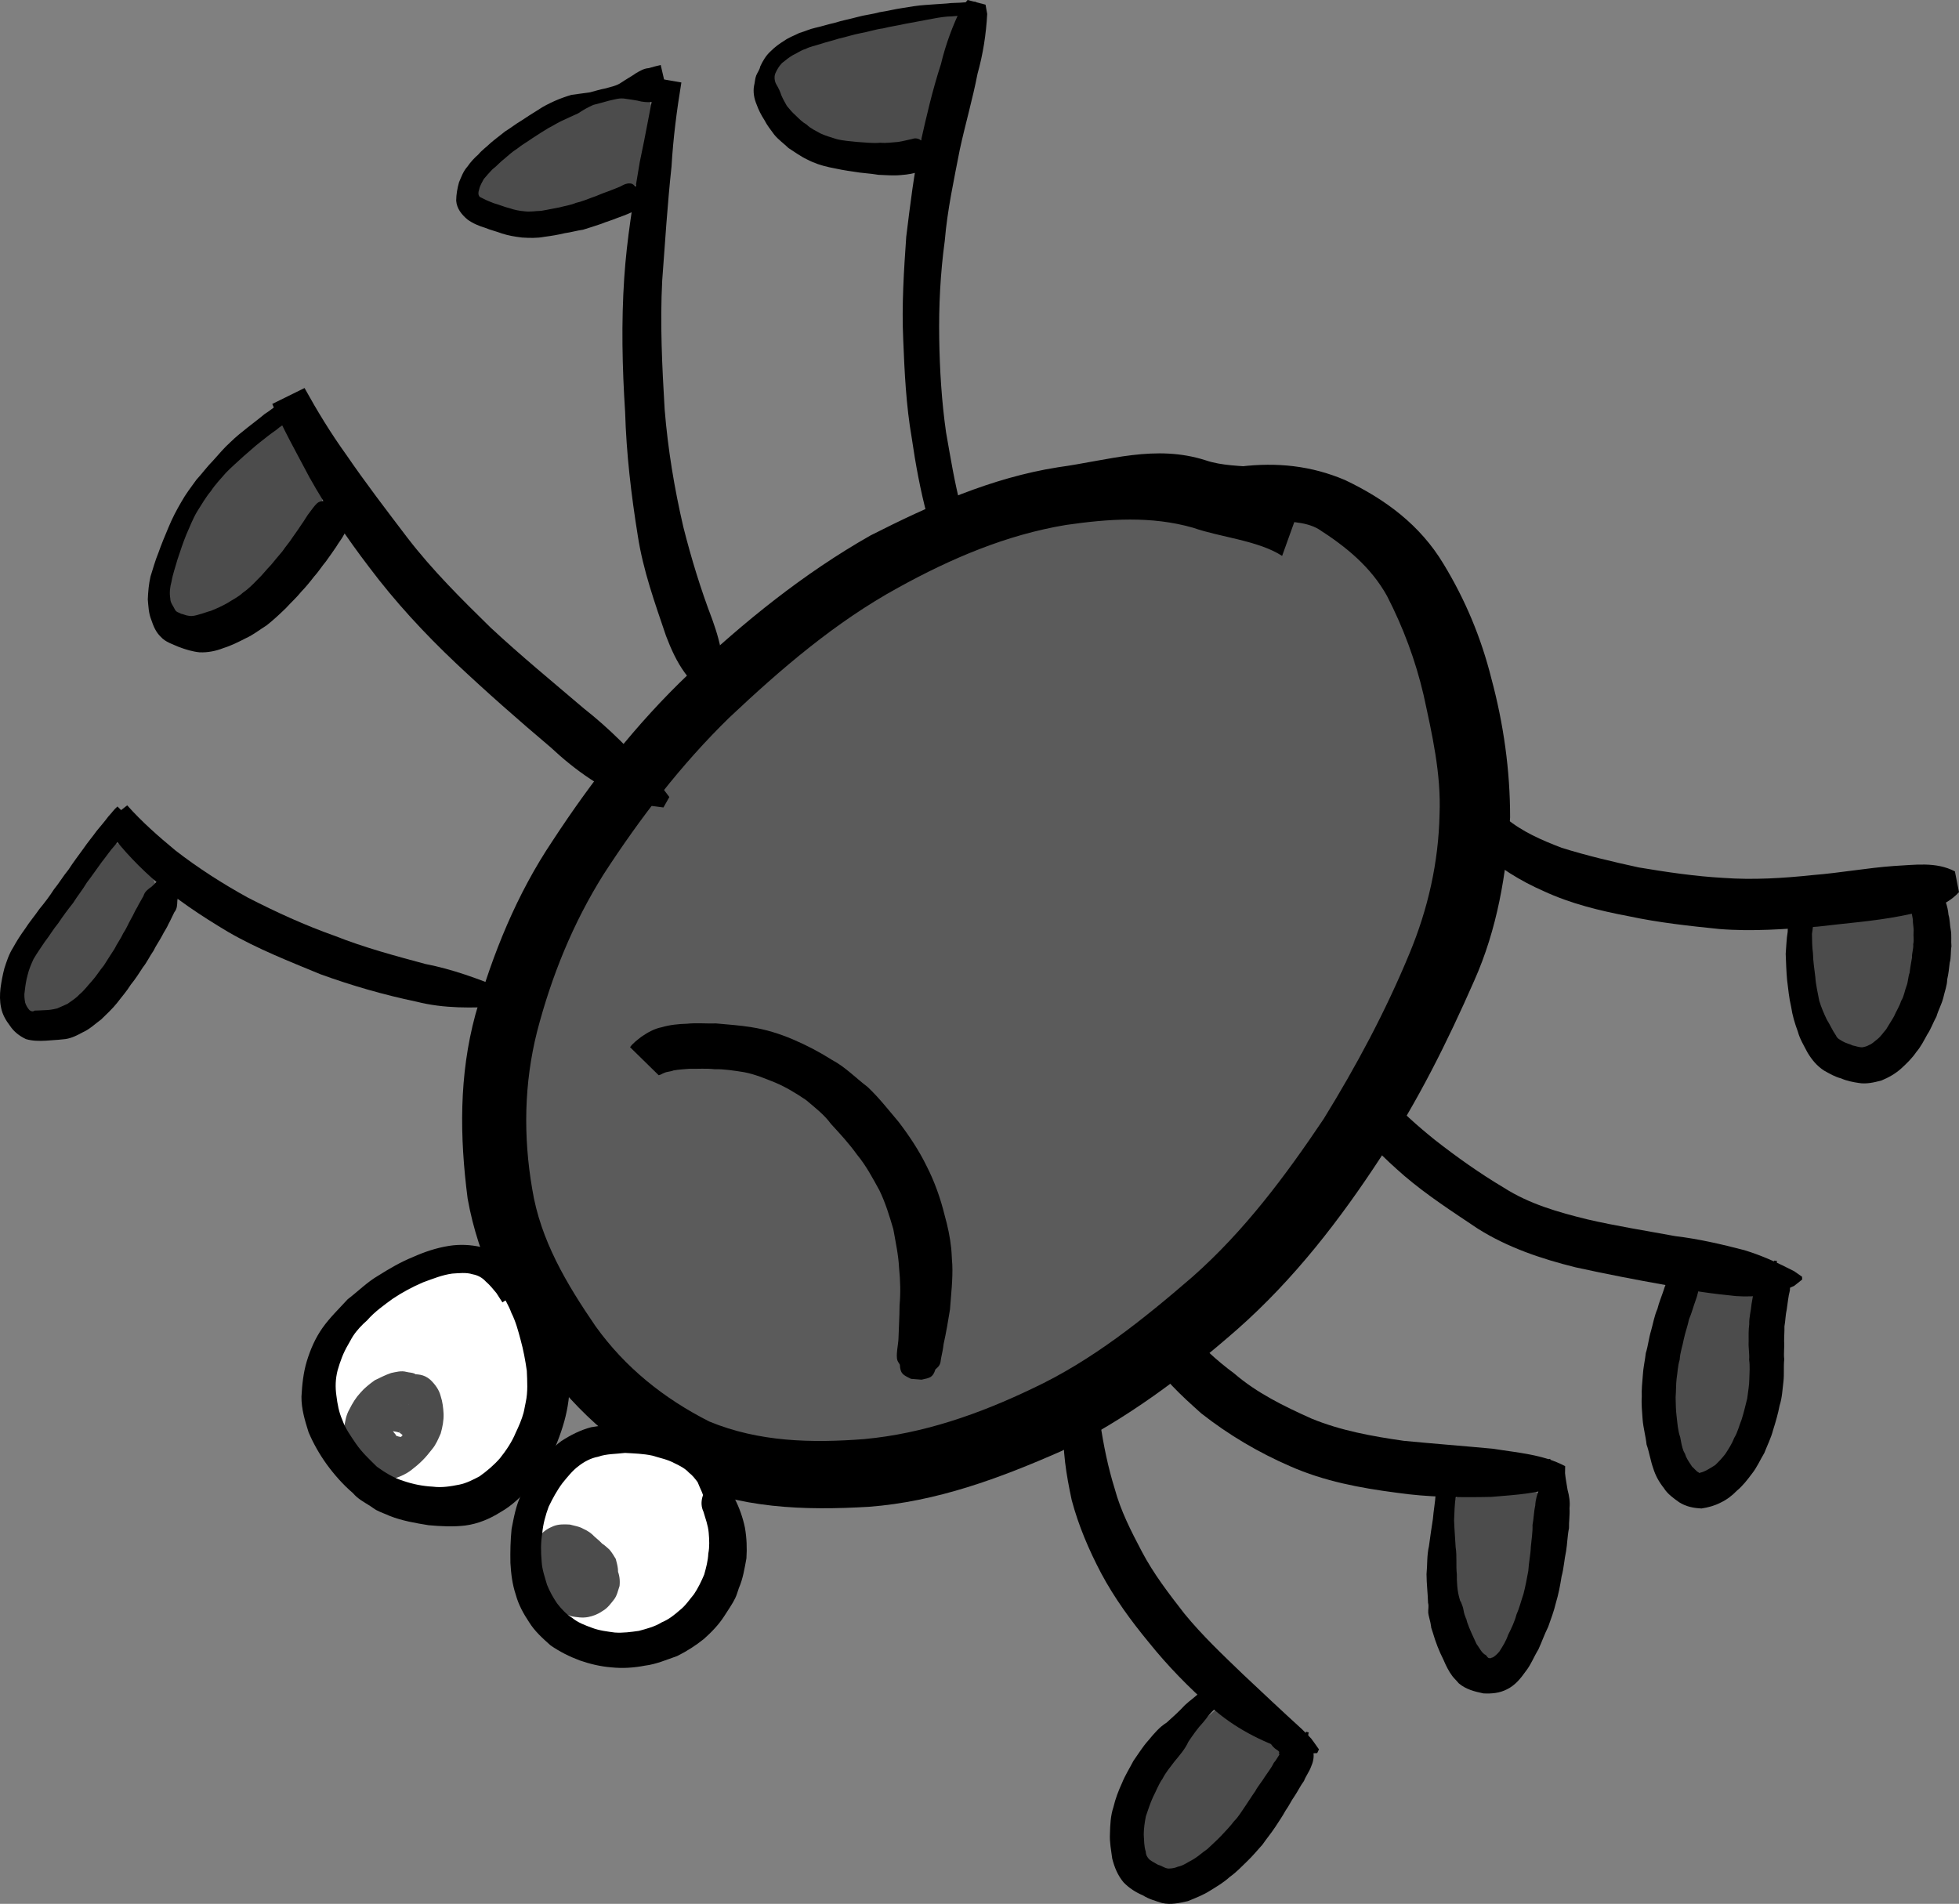<?xml version="1.0" encoding="UTF-8" standalone="no"?>
<svg
   version="1.1"
   id="svg4543"
   viewBox="0 0 511.851 497.483"
   height="497.483"
   width="511.851"
   sodipodi:docname="spider.svg"
   inkscape:version="1.2.2 (732a01da63, 2022-12-09)"
   xmlns:inkscape="http://www.inkscape.org/namespaces/inkscape"
   xmlns:sodipodi="http://sodipodi.sourceforge.net/DTD/sodipodi-0.dtd"
   xmlns="http://www.w3.org/2000/svg"
   xmlns:svg="http://www.w3.org/2000/svg"
   xmlns:rdf="http://www.w3.org/1999/02/22-rdf-syntax-ns#"
   xmlns:cc="http://creativecommons.org/ns#"
   xmlns:dc="http://purl.org/dc/elements/1.1/">
  <rect x="0" y="0" width="511.851" height="497.483" fill="#808080" stroke="none"/>
  <sodipodi:namedview
     id="namedview9837"
     pagecolor="#ffffff"
     bordercolor="#000000"
     borderopacity="0.25"
     inkscape:showpageshadow="2"
     inkscape:pageopacity="0.0"
     inkscape:pagecheckerboard="0"
     inkscape:deskcolor="#d1d1d1"
     inkscape:document-units="mm"
     showgrid="false"
     inkscape:zoom="1.5622388"
     inkscape:cx="273.00564"
     inkscape:cy="265.6444"
     inkscape:window-width="1920"
     inkscape:window-height="1009"
     inkscape:window-x="-8"
     inkscape:window-y="-8"
     inkscape:window-maximized="1"
     inkscape:current-layer="svg4543" />
  <defs
     id="defs4545" />
  <g
     transform="translate(-222.38,-199.748)"
     id="layer1">
    <path
       id="path4447"
       d="m 563.913,335.34 c -5.899,-0.681 -8.738,0.322 -13.138,2.37 -12.934,-7.41 -25.443,-4.891 -40.561,-2.943 -37.437,3.384 -70.244,25.482 -96.756,50.837 -6.145,6.631 -13.674,12.602 -17.867,20.691 1.474,2.19 -0.652,3.249 -2.613,3.454 -7.573,7.144 -12.893,16.517 -18.214,25.418 -6.925,14.386 -11.487,29.885 -15.36,45.329 -2.498,21.865 2.508,44.669 15.454,62.666 11.558,17.892 30.371,31.948 52.078,33.651 35.06,3.316 69.76,-11.587 96.542,-33.429 32.078,-25.032 54.589,-60.523 69.537,-97.959 8.674,-21.801 7.812,-46.19 1.1,-68.383 -3.878,-15.847 -12.111,-31.507 -26.704,-39.862 -1.102,-0.716 -2.214,-1.486 -3.496,-1.84 z"
       style="opacity:1;fill:#5b5b5b;fill-opacity:1;stroke:none;stroke-width:16;stroke-linecap:butt;stroke-linejoin:miter;stroke-miterlimit:4;stroke-dasharray:none;stroke-dashoffset:0;stroke-opacity:1" />
    <path
       id="path4445"
       d="m 721.71,437.799 c -8.425,1.369 -17.247,1.923 -25.551,3.15 -2.872,5.224 -0.428,11.828 0.23,17.445 1.279,6.603 4.325,16.351 12.771,15.424 7.786,-1.789 10.631,-10.977 12.753,-17.715 1.109,-5.838 2.023,-12.125 1.043,-17.915 l -0.889,-0.275 -0.359,-0.112 z"
       style="opacity:1;fill:#4c4c4c;fill-opacity:1;stroke:none;stroke-width:16;stroke-linecap:butt;stroke-linejoin:miter;stroke-miterlimit:4;stroke-dasharray:none;stroke-dashoffset:0;stroke-opacity:1" />
    <path
       id="path4443"
       d="m 679.578,537.505 c -4.891,0.092 -9.895,-1.633 -14.663,-0.912 -4.437,13.471 -7.833,28.156 -3.63,42.208 0.428,4.473 5.844,8.409 9.548,4.515 6.551,-5.359 7.833,-14.604 9.529,-22.428 0.401,-7.287 -0.162,-14.731 0.854,-21.901 -0.231,-0.745 -0.875,-1.33 -1.638,-1.483 z"
       style="opacity:1;fill:#4c4c4c;fill-opacity:1;stroke:none;stroke-width:16;stroke-linecap:butt;stroke-linejoin:miter;stroke-miterlimit:4;stroke-dasharray:none;stroke-dashoffset:0;stroke-opacity:1" />
    <path
       id="path4441"
       d="m 615.071,589.487 c -3.962,1.38 -10.369,-1.558 -13.028,2.588 -1.438,11.196 -0.124,23.02 3.477,33.751 1.361,3.044 3.741,10.154 8.187,7.272 6.827,-8.659 8.378,-20.331 10.082,-30.946 -0.687,-4.011 3.773,-12.26 -1.534,-13.148 -2.394,0.161 -4.788,0.321 -7.181,0.482 z"
       style="opacity:1;fill:#4c4c4c;fill-opacity:1;stroke:none;stroke-width:16;stroke-linecap:butt;stroke-linejoin:miter;stroke-miterlimit:4;stroke-dasharray:none;stroke-dashoffset:0;stroke-opacity:1" />
    <path
       id="path4439"
       d="m 541.423,645.566 c -8.71,5.958 -13.658,15.962 -19.221,24.662 -3.081,5.651 -5.028,13.646 -1.121,19.271 7.967,5.277 16.295,-2.687 21.154,-8.595 5.885,-7.673 12.536,-15.344 16.089,-24.386 -2.214,-4.163 -8.197,-5.46 -11.827,-8.492 -1.695,-0.797 -3.091,-2.509 -5.074,-2.46 z"
       style="opacity:1;fill:#4c4c4c;fill-opacity:1;stroke:none;stroke-width:16;stroke-linecap:butt;stroke-linejoin:miter;stroke-miterlimit:4;stroke-dasharray:none;stroke-dashoffset:0;stroke-opacity:1" />
    <path
       id="path4437"
       d="m 253.03,420.055 c -4.229,1.188 -5.759,6.925 -8.816,9.867 -6.086,9.984 -16.802,19.142 -16.143,31.805 1.564,5.465 9.216,2.957 12.625,0.774 10.625,-7.753 15.397,-20.773 22.291,-31.378 -0.924,-4.572 -5.985,-8.952 -9.957,-11.068 z"
       style="opacity:1;fill:#4c4c4c;fill-opacity:1;stroke:none;stroke-width:16;stroke-linecap:butt;stroke-linejoin:miter;stroke-miterlimit:4;stroke-dasharray:none;stroke-dashoffset:0;stroke-opacity:1" />
    <path
       id="path4435"
       d="m 295.085,310.165 c -12.493,9.144 -23.881,21.026 -27.691,36.487 -1.353,4.644 -3.477,13.197 3.123,14.782 12.823,0.314 21.589,-11.304 28.749,-20.417 2.337,-4.833 10.704,-9.351 5.985,-15.067 -3.121,-5.222 -5.004,-11.469 -8.871,-16.071 l -0.909,0.201 -0.389,0.084 z"
       style="opacity:1;fill:#4c4c4c;fill-opacity:1;stroke:none;stroke-width:16;stroke-linecap:butt;stroke-linejoin:miter;stroke-miterlimit:4;stroke-dasharray:none;stroke-dashoffset:0;stroke-opacity:1" />
    <path
       id="path4433"
       d="m 390.232,225.121 c -10.954,-2.122 -20.747,5.434 -29.729,10.546 -5.76,4.175 -13.193,8.444 -14.583,15.961 11.195,6.838 25.051,3.576 36.47,-1.109 3.245,-1.254 8.023,-1.712 7.804,-6.235 0.506,-5.843 4.206,-12.175 2.004,-17.909 -0.482,-0.635 -1.206,-1.046 -1.966,-1.254 z"
       style="opacity:1;fill:#4c4c4c;fill-opacity:1;stroke:none;stroke-width:16;stroke-linecap:butt;stroke-linejoin:miter;stroke-miterlimit:4;stroke-dasharray:none;stroke-dashoffset:0;stroke-opacity:1" />
    <path
       id="path4431"
       d="m 471.456,202.61 c -14.667,3.221 -30.435,4.315 -43.757,11.738 -4.501,2.385 -4.285,7.83 -1.586,11.497 7.103,12.649 24.33,14.309 36.944,10.391 3.362,-2.811 2.358,-8.374 4.314,-12.119 1.708,-6.97 4.9,-13.802 5.676,-20.831 -0.578,-0.042 -0.926,-0.961 -1.591,-0.677 z"
       style="opacity:1;fill:#4c4c4c;fill-opacity:1;stroke:none;stroke-width:16;stroke-linecap:butt;stroke-linejoin:miter;stroke-miterlimit:4;stroke-dasharray:none;stroke-dashoffset:0;stroke-opacity:1" />
    <path
       d="m 557.375,345.008 c -6.18,-4.027 -16.303,-4.902 -23.249,-7.357 -10.94,-3.134 -22.106,-2.334 -33.205,-0.734 -15.594,2.58 -30.118,8.789 -43.862,16.387 -16.435,9.001 -30.618,21.221 -44.178,34.002 -12.557,12.254 -23.231,26.174 -32.764,40.854 -8.015,12.759 -13.629,26.619 -17.409,41.153 -3.415,13.552 -3.627,27.393 -1.275,41.1 2.154,13.419 9.004,24.847 16.537,35.857 7.776,10.857 17.931,18.945 29.747,24.929 12.97,5.349 26.743,5.652 40.511,4.584 15.44,-1.433 30.042,-6.564 43.93,-13.223 15.521,-7.275 28.867,-18.007 41.748,-29.13 13.542,-11.948 24.318,-26.387 34.322,-41.303 8.54,-13.836 16.206,-28.177 22.413,-43.207 4.838,-11.608 7.608,-23.843 7.867,-36.401 0.434,-10.596 -1.946,-20.907 -4.171,-31.172 -2.101,-9.011 -5.322,-17.65 -9.55,-25.864 -4.206,-7.595 -10.738,-12.902 -17.928,-17.499 -6.947,-4.039 -19.673,-0.107 -26.667,-4.077 l 6.396,-12.27 v 0 c 9.453,-1.118 18.372,-0.217 27.24,3.556 10.534,5.023 19.603,11.729 25.721,21.922 5.672,9.31 9.84,19.308 12.492,29.903 3.19,11.838 4.916,24.043 4.901,36.321 -0.945,14.741 -3.347,29.175 -9.425,42.784 -6.974,15.87 -14.711,31.431 -24.299,45.913 -10.709,16.425 -22.721,31.959 -37.477,44.998 -14.1,12.355 -29.145,23.651 -46.069,31.899 -16.073,7.088 -32.554,13.198 -50.248,14.541 -16.879,0.999 -33.971,0.491 -49.599,-6.781 -14.348,-7.339 -26.443,-17.422 -35.834,-30.638 -9.297,-13.027 -16.602,-27.218 -19.427,-43.135 -2.085,-16.115 -2.275,-32.172 2.018,-48.012 4.577,-16.061 10.817,-31.511 20.177,-45.455 10.27,-15.697 21.812,-30.5 35.429,-43.471 14.548,-13.759 30.189,-26.414 47.655,-36.327 15.576,-7.898 31.557,-15.059 48.96,-17.807 13.446,-1.849 25.455,-6.023 38.593,-1.823 8.288,2.834 19.926,0.193 27.033,5.367 z"
       id="path4383"
       style="opacity:1;fill:#000000;fill-opacity:1;stroke:none;stroke-width:16;stroke-linecap:butt;stroke-linejoin:miter;stroke-miterlimit:4;stroke-dasharray:none;stroke-dashoffset:0;stroke-opacity:1" />
    <path
       d="m 464.658,334.617 c -1.805,-6.74 -3.063,-13.593 -4.066,-20.494 -1.466,-8.457 -1.87,-17.05 -2.217,-25.611 -0.412,-8.985 0.161,-17.931 0.788,-26.888 1.032,-8.339 2.003,-16.701 3.809,-24.913 1.515,-6.777 3.09,-13.551 5.244,-20.157 1.25,-5.206 3.069,-10.124 5.418,-14.907 0.521,-0.633 1.04,-1.267 1.56,-1.9 0,0 4.688,1.221 4.688,1.221 v 0 c 0.145,0.807 0.29,1.613 0.435,2.42 -0.283,5.316 -1.089,10.492 -2.529,15.644 -1.287,6.658 -3.197,13.165 -4.628,19.791 -1.53,7.905 -3.257,15.789 -3.929,23.833 -1.16,8.475 -1.583,17.037 -1.448,25.59 0.129,8.178 0.622,16.335 1.779,24.437 1.156,6.548 2.208,13.122 3.903,19.556 0,0 -8.808,2.379 -8.808,2.379 z"
       id="path4385"
       style="opacity:1;fill:#000000;fill-opacity:1;stroke:none;stroke-width:16;stroke-linecap:butt;stroke-linejoin:miter;stroke-miterlimit:4;stroke-dasharray:none;stroke-dashoffset:0;stroke-opacity:1" />
    <path
       d="m 615.833,413.533 c 4.31,3.576 9.404,5.76 14.575,7.746 6.628,2.069 13.375,3.655 20.155,5.133 7.327,1.227 14.679,2.317 22.1,2.733 7.836,0.57 15.693,0.076 23.491,-0.751 7.052,-0.556 14.023,-1.858 21.079,-2.362 5.418,-0.271 10.997,-1.183 15.93,1.414 0,0 1.067,5.422 1.067,5.422 v 0 c -3.951,4.314 -9.722,5.113 -15.272,6.247 -7.128,1.374 -14.374,1.88 -21.573,2.754 -8.58,0.663 -17.186,1.33 -25.79,0.63 -7.91,-0.805 -15.835,-1.671 -23.62,-3.331 -7.611,-1.44 -15.196,-3.293 -22.254,-6.562 -6.128,-2.686 -11.743,-6.184 -16.735,-10.663 0,0 6.847,-8.409 6.847,-8.409 z"
       id="path4389"
       style="opacity:1;fill:#000000;fill-opacity:1;stroke:none;stroke-width:16;stroke-linecap:butt;stroke-linejoin:miter;stroke-miterlimit:4;stroke-dasharray:none;stroke-dashoffset:0;stroke-opacity:1" />
    <path
       d="m 584.478,485.647 c 3.842,4.407 8.213,8.252 12.753,11.919 5.766,4.515 11.768,8.779 18.065,12.525 6.666,4.265 14.221,6.413 21.822,8.278 7.595,1.757 15.304,2.966 22.969,4.381 6.109,0.726 12.104,2.121 18.048,3.664 4.592,1.395 8.77,3.311 13.012,5.496 0.692,0.483 1.384,0.967 2.076,1.45 0,0 0.036,0.729 0.036,0.729 v 0 c -0.7,0.559 -1.406,1.115 -2.109,1.672 -4.928,2.268 -9.709,3.037 -15.169,2.656 -6.118,-0.618 -12.231,-1.392 -18.217,-2.847 -7.945,-1.41 -15.865,-2.943 -23.746,-4.673 -8.922,-2.218 -17.677,-5.159 -25.508,-10.092 -6.564,-4.398 -13.201,-8.682 -19.226,-13.824 -5.179,-4.54 -10.36,-9.326 -13.816,-15.36 0,0 9.007,-5.974 9.007,-5.974 z"
       id="path4391"
       style="opacity:1;fill:#000000;fill-opacity:1;stroke:none;stroke-width:16;stroke-linecap:butt;stroke-linejoin:miter;stroke-miterlimit:4;stroke-dasharray:none;stroke-dashoffset:0;stroke-opacity:1" />
    <path
       d="m 400.409,221.296 c -1.202,7.281 -2.144,14.59 -2.572,21.96 -1.068,9.902 -1.693,19.83 -2.432,29.756 -0.59,11.25 -0.026,22.501 0.638,33.733 0.84,10.357 2.532,20.608 4.885,30.722 2.063,8.164 4.526,16.224 7.535,24.09 2.482,6.893 3.964,13.51 1.659,20.59 0,0 -0.668,0.292 -0.668,0.292 v 0 c -6.977,-3.373 -10.372,-9.449 -13.059,-16.542 -2.898,-8.569 -5.983,-17.118 -7.36,-26.1 -1.737,-10.734 -2.998,-21.527 -3.322,-32.411 -0.755,-11.674 -1.011,-23.392 -0.227,-35.072 0.675,-10.134 2.355,-20.178 4.048,-30.187 1.566,-7.296 2.828,-14.652 4.347,-21.955 0,0 6.527,1.125 6.527,1.125 z"
       id="path4395"
       style="opacity:1;fill:#000000;fill-opacity:1;stroke:none;stroke-width:16;stroke-linecap:butt;stroke-linejoin:miter;stroke-miterlimit:4;stroke-dasharray:none;stroke-dashoffset:0;stroke-opacity:1" />
    <path
       d="m 301.949,301.139 c 3.323,6.008 6.885,11.857 10.903,17.434 5.082,7.424 10.557,14.564 16,21.722 6.503,8.464 14.083,15.97 21.689,23.422 7.87,7.332 16.184,14.154 24.363,21.132 6.623,5.199 12.602,11.224 18.073,17.613 2.914,3.69 1.483,1.838 4.292,5.555 0,0 -1.542,2.725 -1.542,2.725 v 0 c -4.946,-0.658 -2.471,-0.195 -7.422,-1.405 -8.31,-3.119 -15.577,-8.245 -22.049,-14.306 -8.415,-7.115 -16.697,-14.391 -24.717,-21.948 -8.228,-7.767 -15.919,-16.09 -22.719,-25.145 -5.699,-7.469 -10.978,-15.232 -15.574,-23.436 -3.341,-6.347 -6.897,-12.613 -9.732,-19.203 0,0 8.436,-4.16 8.436,-4.16 z"
       id="path4399"
       style="opacity:1;fill:#000000;fill-opacity:1;stroke:none;stroke-width:16;stroke-linecap:butt;stroke-linejoin:miter;stroke-miterlimit:4;stroke-dasharray:none;stroke-dashoffset:0;stroke-opacity:1" />
    <path
       d="m 532.436,546.953 c 3.599,4.404 7.806,8.287 12.381,11.652 5.965,5.155 13.045,8.589 20.171,11.795 7.716,3.187 15.937,4.656 24.155,5.837 7.771,0.749 15.544,1.344 23.315,2.069 6.373,1.036 13.103,1.483 18.867,4.553 0,0 -0.067,4.341 -0.067,4.341 v 0 c -5.924,2.904 -12.76,3.116 -19.251,3.692 -8.247,0.17 -16.531,0.1 -24.713,-1.092 -9.518,-1.232 -18.987,-3.009 -27.819,-6.918 -8.312,-3.612 -16.105,-8.212 -23.237,-13.822 -5.173,-4.65 -10.379,-9.28 -13.784,-15.468 0,0 9.981,-6.639 9.981,-6.639 z"
       id="path4401"
       style="opacity:1;fill:#000000;fill-opacity:1;stroke:none;stroke-width:16;stroke-linecap:butt;stroke-linejoin:miter;stroke-miterlimit:4;stroke-dasharray:none;stroke-dashoffset:0;stroke-opacity:1" />
    <path
       d="m 509.85,571.565 c 0.855,5.817 2.048,11.625 3.797,17.243 1.564,5.784 4.305,11.105 7.081,16.375 3.065,5.837 7.114,11.07 11.147,16.258 4.619,5.644 9.894,10.63 15.137,15.677 5.171,4.878 10.348,9.735 15.603,14.526 3.155,3.199 1.686,1.466 4.385,5.216 0,0 -0.455,0.971 -0.455,0.971 v 0 c -4.862,0.214 -2.461,0.392 -7.203,-0.521 -7.514,-2.55 -14.427,-6.064 -20.401,-11.392 -5.917,-5.192 -11.456,-10.858 -16.386,-16.999 -4.686,-5.678 -9.02,-11.615 -12.491,-18.127 -3.194,-6.084 -5.901,-12.421 -7.67,-19.077 -1.401,-6.568 -2.512,-13.12 -2.05,-19.874 0,0 9.509,-0.275 9.509,-0.275 z"
       id="path4403"
       style="opacity:1;fill:#000000;fill-opacity:1;stroke:none;stroke-width:16;stroke-linecap:butt;stroke-linejoin:miter;stroke-miterlimit:4;stroke-dasharray:none;stroke-dashoffset:0;stroke-opacity:1" />
    <path
       d="m 255.615,410.185 c 3.851,4.334 8.182,8.127 12.637,11.815 5.948,4.608 12.3,8.664 18.884,12.293 7.389,3.797 14.95,7.257 22.786,10.026 7.672,3.041 15.654,5.176 23.609,7.323 7.058,1.362 13.688,3.827 20.322,6.507 0,0 -0.755,4.59 -0.755,4.59 v 0 c -7.385,0.416 -14.661,0.579 -21.916,-1.254 -8.535,-1.787 -16.899,-4.199 -25.099,-7.173 -8.165,-3.378 -16.436,-6.609 -24.103,-11.05 -6.999,-4.176 -13.819,-8.674 -19.932,-14.097 -4.702,-4.236 -9.025,-8.914 -12.583,-14.162 0,0 6.15,-4.818 6.15,-4.818 z"
       id="path4405"
       style="opacity:1;fill:#000000;fill-opacity:1;stroke:none;stroke-width:16;stroke-linecap:butt;stroke-linejoin:miter;stroke-miterlimit:4;stroke-dasharray:none;stroke-dashoffset:0;stroke-opacity:1" />
    <path
       d="m 696.124,440.088 c 0.063,1.21 -0.123,2.454 -0.309,3.661 0.031,1.696 0.016,3.402 0.261,5.101 0.031,2.07 0.371,4.115 0.613,6.171 0.134,2.106 0.644,4.15 1.027,6.218 0.511,1.713 1.203,3.31 1.967,4.92 0.859,1.358 1.481,2.854 2.408,4.173 0.355,0.863 1.091,1.099 1.784,1.541 0.791,0.484 1.748,0.635 2.573,1.055 0.882,0.168 1.637,0.506 2.544,0.474 0.593,-0.111 1.192,-0.242 1.712,-0.578 0.829,-0.281 1.393,-0.938 2.079,-1.437 0.967,-0.722 1.612,-1.77 2.407,-2.665 0.67,-1.162 1.426,-2.25 2.074,-3.421 0.56,-1.349 1.412,-2.559 1.831,-3.976 0.771,-1.185 0.9,-2.59 1.401,-3.872 0.461,-1.125 0.401,-2.402 0.834,-3.526 0.13,-1.339 0.41,-2.65 0.623,-3.982 -0.065,-1.169 0.436,-2.322 0.314,-3.498 0.285,-1.055 -0.016,-2.078 0.098,-3.133 0.112,-1.078 -0.246,-2.167 -0.179,-3.238 -0.188,-0.896 -0.341,-1.807 -0.394,-2.727 -0.237,-0.675 -0.075,-1.447 -0.433,-2.081 0.555,-0.89 0.104,-1.733 0.131,-2.661 -0.079,-0.783 -0.312,-1.643 -0.141,-2.41 -0.339,-1.191 0.164,-1.358 1.169,-1.81 0.546,-0.335 1.989,-0.11 1.947,-1.004 0,0 0.729,-0.031 0.729,-0.031 v 0 c 0.042,0.894 1.459,0.532 2.034,0.81 0.927,0.302 1.582,0.437 1.352,1.561 0.212,0.481 0.148,1.071 0.281,1.595 0.042,0.082 0.09,0.164 0.134,0.246 -0.026,0.078 -0.053,0.173 -0.026,0.252 0.168,0.463 0.628,0.628 0.996,0.93 0.1,0.932 0.68,1.735 0.786,2.668 0.382,1.078 0.635,2.224 0.735,3.358 0.387,1.272 0.324,2.65 0.59,3.948 0.269,1.437 0.036,2.857 0.18,4.315 -0.262,1.409 -0.042,2.89 -0.453,4.266 -0.17,1.464 -0.311,2.93 -0.655,4.363 -0.021,1.621 -0.674,3.198 -1.011,4.772 -0.425,1.711 -1.311,3.237 -1.798,4.937 -0.865,1.547 -1.428,3.243 -2.415,4.713 -0.868,1.574 -1.675,3.197 -2.861,4.57 -1.101,1.627 -2.52,2.995 -3.959,4.314 -1.512,1.354 -3.283,2.352 -5.161,3.119 -1.943,0.508 -3.898,0.978 -5.92,0.638 -1.568,-0.239 -3.153,-0.543 -4.603,-1.194 -1.584,-0.397 -3.025,-1.252 -4.443,-2.037 -1.857,-1.199 -3.212,-2.847 -4.34,-4.738 -0.913,-1.781 -1.996,-3.493 -2.511,-5.447 -0.781,-2.102 -1.436,-4.259 -1.756,-6.485 -0.555,-2.309 -0.757,-4.686 -1.059,-7.034 -0.204,-2.268 -0.267,-4.522 -0.362,-6.795 0.172,-1.929 0.19,-3.881 0.522,-5.777 0.021,-1.189 0.077,-2.412 0.349,-3.558 0,0 6.31,0.432 6.31,0.432 z"
       id="path4409"
       style="opacity:1;fill:#000000;fill-opacity:1;stroke:none;stroke-width:16;stroke-linecap:butt;stroke-linejoin:miter;stroke-miterlimit:4;stroke-dasharray:none;stroke-dashoffset:0;stroke-opacity:1" />
    <path
       d="m 666.713,532.165 c -0.224,1.034 -0.354,2.153 -0.23,3.213 -0.304,1.369 -0.575,2.957 -1.097,4.238 -0.592,1.6 -0.997,3.266 -1.69,4.84 -0.35,1.751 -0.993,3.425 -1.36,5.176 -0.324,1.806 -0.988,3.56 -1.081,5.4 -0.518,1.609 -0.531,3.316 -0.81,4.964 -0.187,1.618 -0.121,3.256 -0.257,4.882 0.052,1.638 0.036,3.272 0.253,4.902 0.222,1.852 0.325,3.776 0.953,5.542 0.211,1.179 0.432,2.454 0.859,3.584 0.514,0.962 0.305,0.481 0.641,1.434 0.435,0.954 1.029,1.786 1.607,2.659 0.603,0.48 1.028,1.175 1.737,1.527 0.223,0.14 0.371,0.259 0.435,-0.026 0.441,0.042 0.93,-0.298 1.377,-0.458 0.856,-0.433 1.636,-0.957 2.465,-1.448 0.96,-0.922 1.874,-1.88 2.677,-2.945 0.848,-1.322 1.734,-2.659 2.286,-4.138 0.941,-1.492 1.289,-3.238 1.958,-4.838 0.586,-1.819 0.992,-3.674 1.468,-5.528 0.187,-1.72 0.538,-3.419 0.545,-5.156 0.042,-1.626 0.195,-3.304 -0.053,-4.916 0.128,-1.587 -0.218,-3.175 -0.125,-4.748 -0.016,-1.521 -0.047,-3.042 0.154,-4.558 -0.072,-1.776 0.469,-3.512 0.605,-5.272 0.252,-1.615 0.649,-3.238 0.667,-4.877 0.277,-1.337 0.712,-2.584 1.532,-3.684 0.497,-1.713 3.557,-0.929 3.665,-2.412 -0.016,-0.126 0.01,-0.24 0.01,-0.359 0,0 0.729,0.021 0.729,0.021 v 0 c 0.01,0.136 -0.005,0.262 -0.01,0.394 -0.112,1.521 2.89,1.537 2.968,3.39 0.488,1.293 0.56,2.621 0.452,3.992 -0.442,1.61 -0.553,3.299 -0.818,4.945 -0.343,1.459 -0.33,2.968 -0.605,4.434 0.036,1.317 -0.094,2.618 -0.08,3.931 0.116,1.536 -0.169,3.105 0.031,4.655 -0.207,1.886 10e-4,3.808 -0.197,5.704 -0.276,2.132 -0.339,4.324 -1.016,6.383 -0.412,2.163 -1.024,4.267 -1.687,6.36 -0.533,2.096 -1.529,4.033 -2.31,6.048 -1.092,1.808 -1.916,3.768 -3.249,5.431 -1.184,1.58 -2.395,3.165 -3.928,4.429 -1.235,1.269 -2.633,2.355 -4.244,3.106 -1.555,0.81 -3.24,1.264 -4.973,1.531 -2.087,-0.099 -4.027,-0.471 -5.825,-1.606 -1.505,-1.067 -3.07,-2.168 -4.057,-3.764 -1.229,-1.547 -2.185,-3.263 -2.758,-5.158 -0.721,-2.006 -1.01,-4.156 -1.729,-6.173 -0.229,-2.209 -0.865,-4.363 -1.036,-6.587 -0.129,-1.966 -0.354,-3.94 -0.218,-5.912 -0.076,-1.886 0.125,-3.764 0.276,-5.637 0.099,-1.939 0.571,-3.839 0.775,-5.77 0.612,-1.9 0.772,-3.911 1.37,-5.818 0.543,-1.908 0.857,-3.903 1.668,-5.722 0.414,-1.729 1.134,-3.35 1.675,-5.031 0.386,-1.368 1.174,-2.778 1.827,-4.057 0.773,-0.718 1.369,-1.671 1.817,-2.618 0,0 5.964,2.104 5.964,2.104 z"
       id="path4411"
       style="opacity:1;fill:#000000;fill-opacity:1;stroke:none;stroke-width:16;stroke-linecap:butt;stroke-linejoin:miter;stroke-miterlimit:4;stroke-dasharray:none;stroke-dashoffset:0;stroke-opacity:1" />
    <path
       d="m 603.701,582.774 c -0.232,0.909 -0.453,1.816 -0.494,2.756 -0.126,1.716 -0.393,3.421 -0.408,5.143 -0.415,2.105 -0.373,4.255 -0.494,6.384 0.079,2.337 0.296,4.654 0.407,6.99 0.378,2.327 0.047,4.704 0.312,7.029 -0.021,2.117 0.104,4.295 0.686,6.341 1.084,3.71 -0.574,-1.734 0.803,2.029 0.251,0.684 0.282,1.431 0.509,2.122 1.057,3.222 -0.164,-1.204 0.695,2.045 0.66,1.967 1.596,3.807 2.446,5.7 0.686,0.855 1.39,2.5 2.437,2.9 0.242,0.218 0.512,0.851 0.874,0.777 0.296,0.237 0.654,-0.168 0.935,-0.153 0.678,-0.39 1.198,-0.923 1.727,-1.535 0.875,-1.39 1.764,-2.774 2.28,-4.338 0.851,-1.706 1.703,-3.453 2.185,-5.305 0.781,-1.745 1.219,-3.616 1.837,-5.416 0.52,-1.99 0.881,-3.995 1.262,-6.019 0.112,-2.118 0.588,-4.205 0.663,-6.321 0.169,-1.886 0.503,-3.782 0.438,-5.678 0.335,-1.668 0.325,-3.397 0.711,-5.061 0.06,-1.478 0.468,-2.847 0.98,-4.217 0.231,-1.124 0.338,-2.205 0.22,-3.346 0.223,-1.253 0.913,-2.156 1.646,-3.152 0.539,-0.482 0.53,-0.692 0.353,-1.302 0,0 0.7,-0.204 0.7,-0.204 v 0 c 0.18,0.615 0.292,0.813 0.996,0.982 1.292,0.71 2.29,1.431 2.861,2.855 0.204,1.432 0.467,2.83 0.691,4.261 0.434,1.589 0.689,3.171 0.508,4.826 0.112,1.737 -0.175,3.473 -0.137,5.206 -0.416,1.973 -0.427,4.011 -0.758,6.002 -0.475,2.19 -0.587,4.459 -1.182,6.631 -0.365,2.357 -0.813,4.68 -1.506,6.963 -0.489,2.113 -1.278,4.138 -1.991,6.182 -0.969,1.92 -1.667,3.953 -2.562,5.909 -1.172,1.873 -1.939,4.003 -3.339,5.743 -1.32,1.87 -2.751,3.63 -4.856,4.661 -1.931,1.005 -4.006,1.179 -6.152,1.074 -2.347,-0.487 -4.596,-1.05 -6.473,-2.651 -0.5,-0.64 -1.121,-1.179 -1.617,-1.822 -0.95,-1.23 -1.753,-2.873 -2.349,-4.295 -1.169,-2.298 -2.09,-4.689 -2.804,-7.166 -0.74,-2.255 -0.16,-0.253 -0.618,-2.569 -0.102,-0.518 -0.523,-1.997 -0.567,-2.528 -0.069,-0.867 0.212,-1.745 -0.047,-2.609 -0.078,-2.513 -0.384,-4.998 -0.402,-7.515 0.244,-2.425 0.068,-4.905 0.633,-7.303 0.3,-2.377 0.673,-4.733 1.03,-7.102 0.18,-2.224 0.606,-4.426 0.737,-6.657 0.422,-1.769 0.587,-3.58 1.049,-5.343 0.324,-1.021 0.488,-2.076 0.776,-3.107 0,0 4.378,1.203 4.378,1.203 z"
       id="path4413"
       style="opacity:1;fill:#000000;fill-opacity:1;stroke:none;stroke-width:16;stroke-linecap:butt;stroke-linejoin:miter;stroke-miterlimit:4;stroke-dasharray:none;stroke-dashoffset:0;stroke-opacity:1" />
    <path
       d="m 545.17,641.696 c -0.689,0.574 -1.455,1.026 -2.103,1.666 -0.937,0.963 -2.1,1.684 -2.963,2.72 -1.412,1.002 -2.284,2.485 -3.39,3.758 -1.454,1.536 -2.643,3.287 -3.832,5.031 -0.88,1.967 -2.325,3.56 -3.669,5.208 -1.089,1.442 -2.269,2.839 -3.085,4.46 -1.058,1.477 -1.65,3.206 -2.492,4.791 -0.74,1.618 -1.271,3.317 -1.858,5.003 -0.306,1.579 -0.542,3.146 -0.559,4.759 0.108,1.492 0.057,3.06 0.528,4.495 0.06,0.957 0.406,1.518 1.032,2.121 0.675,0.515 1.479,0.887 2.212,1.333 1.008,0.212 1.882,1.064 2.945,0.954 0.75,-0.01 1.507,-0.169 2.21,-0.477 1.41,-0.26 2.547,-1.175 3.797,-1.794 1.414,-0.781 2.569,-1.924 3.9,-2.816 1.233,-1.191 2.52,-2.312 3.703,-3.563 1.132,-1.214 2.286,-2.406 3.288,-3.733 1.157,-1.137 1.957,-2.564 2.885,-3.878 0.899,-1.294 1.697,-2.638 2.628,-3.926 0.703,-1.349 1.741,-2.482 2.516,-3.783 0.796,-1.215 1.739,-2.358 2.36,-3.675 0.88,-0.987 1.386,-2.27 2.25,-3.26 0.608,-0.818 1.32,-1.525 2.257,-1.948 1.013,-0.558 2.196,-0.697 3.048,-1.521 0.484,-0.431 0.69,-0.764 0.86,-1.378 0,0 0.702,0.199 0.702,0.199 v 0 c -0.194,0.604 -0.218,1.051 -0.088,1.685 0.169,1.233 1.096,2.164 1.275,3.398 0.238,1.35 -0.036,2.64 -0.592,3.882 -0.47,1.291 -1.355,2.412 -1.845,3.7 -0.938,1.263 -1.607,2.702 -2.488,4.007 -0.855,1.175 -1.432,2.524 -2.297,3.694 -0.815,1.494 -1.765,2.868 -2.686,4.286 -1.055,1.611 -2.294,3.093 -3.39,4.674 -1.297,1.438 -2.528,2.929 -3.923,4.274 -1.482,1.436 -2.917,2.961 -4.608,4.148 -1.522,1.408 -3.329,2.476 -5.09,3.556 -1.809,1.178 -3.849,1.936 -5.839,2.763 -2.244,0.497 -4.443,1.029 -6.751,0.502 -1.713,-0.541 -3.483,-1.028 -5.011,-1.998 -1.888,-0.803 -3.604,-1.899 -5.038,-3.379 -1.545,-1.824 -2.409,-3.972 -2.992,-6.277 -0.27,-2.138 -0.713,-4.255 -0.586,-6.426 0.055,-2.344 0.161,-4.744 0.91,-6.984 0.516,-2.196 1.315,-4.287 2.257,-6.327 0.805,-2.005 1.985,-3.845 2.974,-5.767 1.287,-1.805 2.418,-3.703 3.916,-5.351 1.42,-1.708 2.837,-3.444 4.754,-4.63 1.651,-1.471 3.28,-2.956 4.783,-4.578 1.347,-1.281 2.957,-2.283 4.22,-3.678 1.301,-0.855 2.397,-1.999 3.82,-2.671 0.967,-0.472 1.859,-1.122 2.878,-1.453 0,0 2.263,4.196 2.263,4.196 z"
       id="path4415"
       style="opacity:1;fill:#000000;fill-opacity:1;stroke:none;stroke-width:16;stroke-linecap:butt;stroke-linejoin:miter;stroke-miterlimit:4;stroke-dasharray:none;stroke-dashoffset:0;stroke-opacity:1" />
    <path
       d="m 561.963,657.351 c -0.267,1 -1.081,1.386 -1.708,2.087 0,0 -0.687,-0.248 -0.687,-0.248 v 0 c -0.026,-0.964 -0.364,-1.791 0.124,-2.733 0,0 2.271,0.894 2.271,0.894 z"
       id="path4417"
       style="opacity:1;fill:#000000;fill-opacity:1;stroke:none;stroke-width:16;stroke-linecap:butt;stroke-linejoin:miter;stroke-miterlimit:4;stroke-dasharray:none;stroke-dashoffset:0;stroke-opacity:1" />
    <path
       d="m 562.002,652.395 c -0.091,1.013 -0.517,1.946 -0.731,2.932 -0.59,1.099 -1.495,1.543 -2.647,1.894 -0.425,0.131 -0.918,0.12 -1.286,0.372 -0.161,0.11 -0.069,0.385 -0.104,0.577 0,0 -0.723,-0.101 -0.723,-0.101 v 0 c 0.01,-0.204 0.194,-0.433 0.062,-0.603 -0.263,-0.373 -0.738,-0.544 -1.084,-0.843 -0.968,-0.837 -1.523,-1.741 -1.58,-3.036 0.252,-0.985 0.275,-2.026 0.663,-2.978 0,0 7.432,1.786 7.432,1.786 z"
       id="path4419"
       style="opacity:1;fill:#000000;fill-opacity:1;stroke:none;stroke-width:16;stroke-linecap:butt;stroke-linejoin:miter;stroke-miterlimit:4;stroke-dasharray:none;stroke-dashoffset:0;stroke-opacity:1" />
    <path
       d="m 257.454,414.832 c -0.645,0.795 -1.442,1.483 -2.071,2.31 -1.095,1.102 -2.056,2.31 -3.018,3.533 -1.258,1.368 -2.272,2.942 -3.44,4.387 -1.302,1.747 -2.497,3.568 -3.838,5.285 -1.09,1.854 -2.475,3.518 -3.606,5.35 -1.361,1.7 -2.657,3.456 -3.869,5.267 -1.303,1.577 -2.339,3.358 -3.593,4.973 -0.982,1.469 -1.99,2.898 -2.881,4.423 -0.624,1.359 -1.214,2.732 -1.55,4.199 -0.388,1.376 -0.585,2.787 -0.744,4.202 -0.203,1.006 -0.065,1.997 0.117,2.987 0.236,0.748 0.611,1.354 1.113,1.946 0.486,0.342 0.859,0.47 1.376,0.123 0.836,-0.01 1.656,-0.061 2.492,-0.104 1.166,-0.021 2.292,-0.179 3.416,-0.477 0.867,-0.411 1.767,-0.752 2.643,-1.174 1.07,-0.786 2.248,-1.472 3.147,-2.475 1.244,-1.019 2.158,-2.316 3.24,-3.485 1.162,-1.274 2.036,-2.782 3.147,-4.095 0.884,-1.454 1.834,-2.849 2.747,-4.29 0.687,-1.418 1.651,-2.671 2.3,-4.107 0.811,-1.176 1.317,-2.492 2.016,-3.723 0.606,-0.98 0.996,-2.089 1.63,-3.052 0.491,-1.031 1.116,-1.969 1.648,-2.979 0.321,-1.167 1.214,-1.767 2.136,-2.433 0.77,-0.627 1.187,-1.456 2.196,-1.697 0.854,-0.228 1.74,0.593 2.564,0.225 0.003,-0.01 0.234,-0.455 0.249,-0.483 0,0 0.653,0.325 0.653,0.325 v 0 c -0.108,0.165 -0.29,0.323 -0.264,0.513 0.124,0.893 1.28,1.217 1.541,2.061 0.329,0.967 -0.137,1.734 -0.236,2.707 -0.042,1.1 -0.026,2.121 -0.777,3.024 -0.534,1.012 -0.948,2.06 -1.515,3.055 -0.462,1.111 -1.197,2.084 -1.721,3.164 -0.693,1.318 -1.57,2.506 -2.207,3.862 -0.991,1.395 -1.686,2.972 -2.76,4.312 -1.006,1.558 -2.01,3.124 -3.185,4.554 -1.018,1.665 -2.338,3.133 -3.511,4.689 -1.25,1.589 -2.731,2.939 -4.173,4.354 -1.613,1.193 -3.073,2.626 -4.935,3.439 -1.589,0.88 -3.325,1.721 -5.164,1.806 -1.463,0.18 -2.939,0.206 -4.405,0.351 -1.745,0.092 -3.498,0.085 -5.191,-0.412 -1.707,-0.808 -3.182,-1.937 -4.222,-3.537 -1.072,-1.403 -1.959,-2.948 -2.292,-4.708 -0.352,-1.668 -0.334,-3.357 -0.144,-5.046 0.233,-1.742 0.56,-3.463 1.001,-5.166 0.605,-1.88 1.217,-3.784 2.289,-5.458 0.944,-1.723 2.002,-3.363 3.162,-4.952 1.125,-1.785 2.523,-3.382 3.708,-5.124 1.363,-1.643 2.663,-3.349 3.812,-5.148 1.364,-1.657 2.444,-3.527 3.818,-5.173 1.196,-1.867 2.545,-3.629 3.846,-5.423 1.092,-1.617 2.371,-3.1 3.501,-4.685 1.037,-1.244 2.078,-2.461 3.042,-3.758 0.819,-0.843 1.48,-1.861 2.379,-2.609 0,0 4.386,4.35 4.386,4.35 z"
       id="path4421"
       style="opacity:1;fill:#000000;fill-opacity:1;stroke:none;stroke-width:16;stroke-linecap:butt;stroke-linejoin:miter;stroke-miterlimit:4;stroke-dasharray:none;stroke-dashoffset:0;stroke-opacity:1" />
    <path
       d="m 302.413,307.581 c -0.715,0.1 -1.349,0.512 -2.045,0.682 -0.821,0.417 -1.576,0.891 -2.351,1.392 -1.159,0.802 -2.416,1.483 -3.461,2.438 -1.464,0.995 -2.839,2.117 -4.233,3.211 -1.494,1.149 -2.857,2.464 -4.306,3.674 -1.531,1.431 -3.134,2.783 -4.589,4.291 -1.355,1.58 -2.806,3.058 -3.95,4.81 -1.381,1.64 -2.415,3.516 -3.574,5.305 -1.158,1.946 -1.96,4.073 -2.875,6.139 -0.868,2.117 -1.551,4.288 -2.286,6.452 -0.527,1.926 -1.23,3.819 -1.559,5.793 -0.398,1.425 -0.561,2.916 -0.307,4.377 8.9e-4,1.119 0.762,1.921 1.194,2.855 0.36,0.731 1.023,0.774 1.629,1.122 0.664,0.121 1.291,0.483 2.009,0.532 0.922,0.185 1.829,-0.088 2.713,-0.351 1.04,-0.25 2.021,-0.683 3.06,-0.941 1.466,-0.583 2.888,-1.235 4.266,-2.004 1.358,-0.888 2.855,-1.583 4.051,-2.696 1.415,-0.972 2.639,-2.181 3.823,-3.421 1.295,-1.203 2.343,-2.645 3.585,-3.891 0.974,-1.199 1.97,-2.37 2.966,-3.55 0.84,-1.266 1.884,-2.392 2.687,-3.69 0.834,-1.128 1.598,-2.27 2.374,-3.437 0.754,-0.997 1.312,-2.147 2.113,-3.113 0.622,-0.808 1.147,-1.609 1.876,-2.306 0.9,-0.788 2.37,-0.665 3.477,-0.483 0.663,0.187 1.834,0.968 2.385,0.172 0,0 0.6,0.415 0.6,0.415 v 0 c -0.552,0.797 0.593,1.615 1.006,2.165 0.541,0.91 1.282,2.189 0.951,3.261 -0.359,0.944 -0.875,1.747 -1.37,2.638 -0.585,1.153 -1.441,2.151 -2.085,3.267 -0.867,1.28 -1.748,2.513 -2.651,3.77 -1.087,1.282 -1.96,2.732 -3.102,3.965 -1.05,1.37 -2.145,2.703 -3.344,3.948 -1.224,1.525 -2.705,2.841 -4.017,4.293 -1.615,1.565 -3.241,3.085 -5.007,4.48 -1.813,1.127 -3.498,2.489 -5.455,3.372 -1.894,0.966 -3.8,1.936 -5.84,2.567 -1.969,0.788 -4.117,1.207 -6.24,1.118 -1.86,-0.191 -3.576,-0.718 -5.325,-1.364 -1.686,-0.757 -3.562,-1.272 -4.832,-2.698 -1.292,-1.232 -1.919,-2.81 -2.481,-4.486 -0.678,-1.646 -0.732,-3.501 -0.894,-5.258 0.085,-2.021 0.249,-4.012 0.702,-5.989 0.664,-2.061 1.213,-4.157 2.049,-6.159 0.795,-2.265 1.715,-4.476 2.652,-6.687 0.94,-2.308 2.099,-4.514 3.356,-6.661 1.14,-2.042 2.56,-3.9 3.933,-5.79 1.5,-1.626 2.794,-3.434 4.356,-4.996 1.493,-1.651 2.907,-3.379 4.576,-4.864 1.434,-1.414 3.011,-2.661 4.586,-3.904 1.428,-1.127 2.884,-2.21 4.272,-3.381 1.321,-0.807 2.481,-1.868 3.828,-2.636 0.977,-0.595 1.957,-1.169 3.023,-1.59 0.793,-0.502 1.728,-0.745 2.585,-1.107 0,0 1.499,4.951 1.499,4.951 z"
       id="path4423"
       style="opacity:1;fill:#000000;fill-opacity:1;stroke:none;stroke-width:16;stroke-linecap:butt;stroke-linejoin:miter;stroke-miterlimit:4;stroke-dasharray:none;stroke-dashoffset:0;stroke-opacity:1" />
    <path
       d="m 397.019,225.428 c -1.046,0.26 -2.072,0.492 -3.135,0.668 -1.303,0.513 -2.59,0.382 -3.927,0.186 -1.377,-0.377 -2.788,-0.505 -4.203,-0.736 -1.492,-0.284 -2.907,0.24 -4.342,0.533 -1.317,0.407 -2.655,0.719 -3.984,1.075 -1.395,0.61 -2.725,1.35 -3.982,2.21 -1.322,0.576 -2.601,1.201 -3.915,1.794 -1.31,0.559 -2.487,1.362 -3.758,1.992 -1.437,0.869 -2.855,1.768 -4.259,2.69 -1.299,0.942 -2.732,1.704 -3.967,2.73 -1.239,0.763 -2.316,1.751 -3.415,2.697 -1.098,0.815 -1.975,1.911 -3.076,2.713 -0.802,0.823 -1.525,1.678 -2.272,2.545 -0.442,0.862 -0.999,1.708 -1.193,2.667 -0.229,0.711 -0.387,1.456 0.17,2.028 0.305,0.142 0.599,0.29 0.911,0.443 0.879,0.487 1.824,0.802 2.748,1.196 1.406,0.367 2.741,0.983 4.158,1.312 1.244,0.433 2.554,0.698 3.868,0.795 1.439,0.195 2.871,-0.089 4.309,-0.122 1.609,-0.246 3.171,-0.628 4.774,-0.895 1.44,-0.4 2.942,-0.585 4.327,-1.183 1.432,-0.306 2.782,-0.887 4.161,-1.388 1.36,-0.434 2.641,-1.092 4.001,-1.528 1.133,-0.406 2.232,-0.873 3.348,-1.316 1.006,-0.555 2.03,-1.107 3.169,-0.748 0.913,0.464 1.757,2.126 2.911,1.553 0,0 0.326,0.654 0.326,0.654 v 0 c -1.15,0.571 -0.471,2.244 -0.663,3.266 -0.489,1.178 -1.703,1.612 -2.849,2.027 -1.205,0.55 -2.437,1.008 -3.687,1.451 -1.335,0.569 -2.748,0.939 -4.085,1.5 -1.583,0.565 -3.174,1.019 -4.769,1.538 -1.618,0.216 -3.188,0.7 -4.801,0.91 -1.765,0.431 -3.553,0.716 -5.355,0.953 -1.909,0.369 -3.879,0.296 -5.808,0.18 -1.784,-0.214 -3.517,-0.503 -5.233,-1.054 -1.443,-0.558 -2.969,-0.885 -4.395,-1.488 -1.637,-0.495 -3.245,-1.166 -4.63,-2.185 -1.525,-1.303 -2.755,-2.818 -2.925,-4.893 0.01,-1.635 0.299,-3.222 0.732,-4.796 0.61,-1.435 1.128,-2.924 2.196,-4.107 0.815,-1.186 1.773,-2.228 2.858,-3.18 0.928,-1.133 2.17,-1.983 3.212,-3.009 1.233,-1.053 2.536,-2.009 3.798,-3.027 1.427,-0.868 2.735,-1.927 4.18,-2.772 1.47,-0.962 2.929,-1.946 4.44,-2.845 1.337,-0.927 2.821,-1.643 4.296,-2.32 1.44,-0.643 2.903,-1.154 4.412,-1.612 1.617,-0.183 3.222,-0.457 4.837,-0.653 1.348,-0.378 2.69,-0.768 4.068,-1.032 1.43,-0.431 2.943,-0.666 4.182,-1.576 1.255,-0.842 2.555,-1.545 3.787,-2.409 1.056,-0.608 2.059,-1.227 3.322,-1.306 1.036,-0.314 2.063,-0.571 3.117,-0.822 0,0 2.014,8.693 2.014,8.693 z"
       id="path4425"
       style="opacity:1;fill:#000000;fill-opacity:1;stroke:none;stroke-width:16;stroke-linecap:butt;stroke-linejoin:miter;stroke-miterlimit:4;stroke-dasharray:none;stroke-dashoffset:0;stroke-opacity:1" />
    <path
       d="m 477.198,203.876 c -0.92,-0.068 -1.838,-0.099 -2.765,-0.036 -1.491,-0.065 -2.969,0.229 -4.453,0.231 -1.756,0.133 -3.481,0.487 -5.213,0.807 -1.953,0.406 -3.917,0.706 -5.874,1.1 -1.936,0.446 -3.905,0.699 -5.829,1.197 -1.957,0.235 -3.828,0.903 -5.76,1.23 -1.955,0.362 -3.844,1.017 -5.788,1.438 -1.615,0.536 -3.279,0.895 -4.893,1.441 -1.263,0.411 -2.588,0.635 -3.766,1.263 -1.206,0.321 -2.196,1.112 -3.311,1.606 -1.019,0.595 -1.938,1.333 -2.849,2.08 -0.76,0.797 -1.277,1.664 -1.725,2.665 -0.387,0.898 -0.219,2.193 0.307,3.007 0.508,0.852 0.961,1.799 1.254,2.745 0.41,0.967 0.928,1.877 1.452,2.795 0.72,0.873 1.435,1.728 2.294,2.476 0.884,0.867 1.76,1.767 2.85,2.372 1.023,1.031 2.363,1.602 3.595,2.31 1.343,0.618 2.787,1.044 4.209,1.482 1.783,0.464 3.591,0.554 5.418,0.755 1.976,0.113 3.975,0.389 5.952,0.213 1.594,0.132 3.169,-0.098 4.744,-0.218 1.234,-0.177 2.419,-0.524 3.65,-0.766 1.781,-0.684 3.195,0.941 4.276,2.123 0.689,0.54 0.794,0.317 1.434,0.002 0,0 0.321,0.654 0.321,0.654 v 0 c -0.652,0.322 -0.925,0.268 -1.049,1.138 -0.106,1.909 -0.465,4.033 -2.652,4.486 -1.696,0.579 -3.426,0.896 -5.211,1.017 -1.974,0.192 -3.967,0.021 -5.945,-0.062 -2.142,-0.383 -4.333,-0.429 -6.477,-0.826 -2.133,-0.289 -4.261,-0.692 -6.355,-1.15 -2.027,-0.444 -3.96,-1.078 -5.798,-2.047 -1.72,-0.807 -3.24,-1.96 -4.841,-2.972 -1.221,-1.189 -2.635,-2.162 -3.72,-3.496 -0.928,-1.239 -1.894,-2.471 -2.597,-3.853 -0.818,-1.258 -1.496,-2.585 -2,-3.993 -0.652,-1.532 -0.992,-3.292 -0.678,-4.942 0.219,-0.85 0.237,-1.874 0.563,-2.683 0.318,-0.785 0.903,-1.496 1.053,-2.369 0.683,-1.474 1.543,-2.917 2.769,-4.004 1.051,-1.058 2.249,-1.942 3.523,-2.714 1.185,-0.859 2.608,-1.337 3.906,-2.009 1.435,-0.402 2.759,-1.058 4.224,-1.368 1.673,-0.357 3.292,-0.917 4.964,-1.272 1.95,-0.626 3.969,-0.98 5.939,-1.523 1.922,-0.549 3.942,-0.72 5.87,-1.274 1.992,-0.281 3.932,-0.8 5.925,-1.083 2.028,-0.33 4.056,-0.689 6.108,-0.81 1.825,-0.155 3.65,-0.238 5.475,-0.377 1.517,-0.22 3.069,-0.121 4.596,-0.297 1.039,0.004 2.054,-0.115 3.09,-0.1 0,0 -0.215,3.608 -0.215,3.608 z"
       id="path4429"
       style="opacity:1;fill:#000000;fill-opacity:1;stroke:none;stroke-width:16;stroke-linecap:butt;stroke-linejoin:miter;stroke-miterlimit:4;stroke-dasharray:none;stroke-dashoffset:0;stroke-opacity:1" />
    <g
       transform="matrix(4.961,1.598,-1.598,4.961,10696.721,3757.607)"
       id="g4483">
      <path
         style="opacity:1;fill:#ffffff;fill-opacity:1;stroke:none;stroke-width:16;stroke-linecap:butt;stroke-linejoin:miter;stroke-miterlimit:4;stroke-dasharray:none;stroke-dashoffset:0;stroke-opacity:1"
         d="m -2080.065,19.786 c -1.975,0.353 -3.425,2.083 -4.37,3.748 -1.041,1.769 -0.977,4.164 0.515,5.665 1.638,2.021 4.826,2.515 6.902,0.878 2.104,-1.804 2.26,-5.289 0.651,-7.475 -0.802,-1.375 -1.989,-2.738 -3.697,-2.816 z"
         id="path4469" />
      <path
         style="opacity:1;fill:#4c4c4c;fill-opacity:1;stroke:none;stroke-width:16;stroke-linecap:butt;stroke-linejoin:miter;stroke-miterlimit:4;stroke-dasharray:none;stroke-dashoffset:0;stroke-opacity:1"
         id="path4479"
         d="m -2080.98,26.265 c -0.014,0.004 -0.032,5.6e-4 -0.042,0.01 -0.02,0.019 -0.024,0.052 -0.044,0.071 -0.078,0.073 -0.205,0.108 -0.291,0.182 -0.121,0.117 -0.291,0.174 -0.41,0.291 -0.156,0.121 -0.276,0.269 -0.368,0.444 -0.148,0.171 -0.228,0.378 -0.331,0.573 -0.079,0.193 -0.125,0.407 -0.152,0.615 0,0.167 0.02,0.318 0.082,0.475 0.056,0.118 0.123,0.255 0.222,0.342 0.054,0.133 0.19,0.195 0.274,0.295 0.087,0.081 0.207,0.126 0.316,0.179 0.077,0.022 0.132,0.014 0.207,-0.004 0.043,-0.02 0.106,-0.048 0.121,-0.091 0.086,-0.074 0.121,-0.186 0.183,-0.277 0.094,-0.154 0.166,-0.321 0.246,-0.483 0.074,-0.161 0.146,-0.314 0.197,-0.485 0.031,-0.136 0.084,-0.282 0.065,-0.422 0.016,-0.141 -0.061,-0.264 -0.101,-0.392 -0.044,-0.146 -0.142,-0.27 -0.22,-0.403 -0.038,-0.04 -0.101,-0.084 -0.036,-0.02 0.081,0.081 0.185,0.01 0.267,0.03 0.032,-0.034 -0.054,0.065 -0.069,0.08 -0.071,0.098 -0.113,0.218 -0.166,0.329 -0.045,0.164 -0.104,0.314 -0.122,0.484 0.019,0.115 -0.031,0.25 0.023,0.355 -0.01,0.062 0.038,0.14 0.071,0.172 0.01,-0.025 -0.067,-0.101 -0.125,-0.122 -0.102,-0.064 -0.233,-0.062 -0.341,-0.026 -0.063,-0.015 -0.084,0.048 -0.132,0.054 -0.014,0.042 -0.035,0.067 -0.034,0.074 -0.016,-0.017 -0.048,-0.079 -0.042,-0.11 -0.043,0.045 -0.022,-0.033 -0.014,-0.026 0.032,0.032 0.039,0.083 0.069,0.117 0.1,0.114 0.164,0.132 0.299,0.207 0.18,0.066 0.436,0.084 0.601,-0.043 0.195,-0.15 -0.087,0.026 0.106,-0.089 0.01,-0.086 0.056,-0.059 0.019,-0.027 -0.029,0.069 0.01,0.154 -0.019,0.224 0.024,0.062 0,0.094 0.048,0.132 0.026,-0.193 -0.316,-0.3 -0.449,-0.348 -0.142,0.005 -0.432,0.005 -0.51,0.153 0,0.035 -0.081,0.071 -0.045,0.041 -0.013,-0.08 0,-0.171 -0.018,-0.257 -0.04,-0.077 0.026,-0.196 -0.022,-0.263 -0.011,-0.028 0.018,-0.015 0.019,-0.008 0.058,0.273 0.192,0.342 0.427,0.492 0.01,0.156 0.887,0.017 0.751,-0.19 -0.096,-0.017 -0.184,-0.046 -0.276,-0.083 -0.092,-0.097 -0.216,-0.15 -0.335,-0.206 0,0 -0.121,-0.07 -0.121,-0.07 v 0 c -0.113,-0.079 -0.241,-0.152 -0.281,-0.294 -0.068,-0.095 -0.161,-0.217 -0.079,-0.331 0.083,-0.416 0.677,-0.437 0.99,-0.353 0.102,0.062 0.216,0.107 0.305,0.187 0.183,0.165 0.231,0.431 0.299,0.653 -0.01,0.14 0.047,0.275 0.026,0.414 -0.021,0.196 0.014,0.399 -0.043,0.592 -0.021,0.278 -0.158,0.539 -0.319,0.762 -0.222,0.298 -0.584,0.429 -0.95,0.426 -0.382,-0.107 -0.716,-0.279 -0.845,-0.68 -0.083,-0.207 -0.131,-0.431 -0.147,-0.65 -0.059,-0.226 -0.01,-0.466 0.012,-0.695 0.035,-0.274 0.173,-0.505 0.313,-0.741 0.365,-0.318 0.577,-0.483 1.101,-0.342 0.306,0.152 0.584,0.366 0.674,0.713 0.105,0.181 0.115,0.419 0.14,0.623 0.037,0.293 -0.054,0.567 -0.172,0.835 -0.182,0.224 -0.33,0.48 -0.62,0.579 -0.305,0.137 -0.639,0.199 -0.96,0.066 -0.287,-0.108 -0.507,-0.322 -0.666,-0.582 -0.144,-0.217 -0.189,-0.463 -0.259,-0.71 -0.014,-0.275 -0.091,-0.547 -0.023,-0.822 0.038,-0.284 0.071,-0.574 0.182,-0.841 0.085,-0.271 0.208,-0.522 0.375,-0.752 0.171,-0.248 0.386,-0.445 0.645,-0.601 0.382,-0.133 0.685,-0.231 1.084,-0.063 0.295,0.144 0.573,0.337 0.749,0.621 0.18,0.245 0.302,0.516 0.411,0.798 0.115,0.317 0.154,0.656 0.166,0.992 -0.033,0.297 -0.053,0.594 -0.168,0.875 -0.087,0.231 -0.171,0.463 -0.286,0.681 -0.114,0.224 -0.248,0.436 -0.391,0.642 -0.169,0.246 -0.393,0.451 -0.631,0.629 -0.275,0.139 -0.531,0.288 -0.852,0.286 -0.292,0.007 -0.588,-0.026 -0.854,-0.155 -0.244,-0.103 -0.46,-0.242 -0.664,-0.408 -0.2,-0.151 -0.341,-0.369 -0.503,-0.559 -0.129,-0.26 -0.293,-0.496 -0.343,-0.79 -0.062,-0.316 -0.104,-0.651 -0.033,-0.968 0.05,-0.328 0.125,-0.643 0.266,-0.944 0.122,-0.295 0.306,-0.565 0.496,-0.822 0.219,-0.207 0.427,-0.419 0.67,-0.598 0.225,-0.126 0.445,-0.276 0.713,-0.286 0.128,-0.007 0.293,-0.059 0.418,-0.043 0.033,0.004 0.061,0.031 0.094,0.035 0.023,0.003 0.045,-0.009 0.067,-0.013 0,0 0.117,0.656 0.117,0.656 z" />
      <path
         style="opacity:1;fill:#000000;fill-opacity:1;stroke:none;stroke-width:16;stroke-linecap:butt;stroke-linejoin:miter;stroke-miterlimit:4;stroke-dasharray:none;stroke-dashoffset:0;stroke-opacity:1"
         id="path4461"
         d="m -2078.167,20.833 c -0.143,-0.117 -0.283,-0.232 -0.43,-0.352 -0.223,-0.144 -0.439,-0.282 -0.685,-0.388 -0.226,-0.129 -0.475,-0.175 -0.732,-0.141 -0.352,0.002 -0.666,0.157 -0.987,0.28 -0.461,0.22 -0.853,0.552 -1.255,0.864 -0.436,0.377 -0.831,0.79 -1.19,1.24 -0.329,0.454 -0.677,0.914 -0.896,1.433 -0.181,0.3 -0.342,0.636 -0.435,0.977 -0.044,0.163 -0.063,0.332 -0.104,0.496 -0.103,0.453 -0.118,0.914 -0.103,1.377 0.028,0.431 0.14,0.827 0.329,1.214 0.177,0.382 0.375,0.757 0.658,1.071 0.28,0.371 0.657,0.645 1.019,0.928 0.415,0.32 0.886,0.542 1.352,0.775 0.485,0.157 0.969,0.276 1.482,0.27 0.502,0.01 1.009,-0.049 1.494,-0.179 0.443,-0.081 0.836,-0.285 1.224,-0.5 0.326,-0.182 0.586,-0.447 0.845,-0.712 0.273,-0.369 0.513,-0.753 0.695,-1.175 0.176,-0.471 0.319,-0.954 0.359,-1.457 0.047,-0.352 0.086,-0.723 0.068,-1.079 -0.01,-0.181 -0.046,-0.359 -0.059,-0.539 -0.052,-0.527 -0.25,-1.019 -0.431,-1.511 -0.233,-0.477 -0.482,-0.941 -0.774,-1.385 -0.256,-0.398 -0.515,-0.8 -0.849,-1.138 -0.233,-0.301 -0.522,-0.546 -0.793,-0.809 -0.399,-0.237 -0.645,-0.647 -1.029,-0.899 0,0 0.015,-0.139 0.015,-0.139 v 0 c 0.729,-0.266 -0.358,0.143 0.465,-0.216 0.374,-0.163 0.71,-0.202 1.111,-0.137 0.636,0.094 1.192,0.373 1.675,0.795 0.424,0.44 0.857,0.87 1.194,1.384 0.357,0.558 0.719,1.121 0.949,1.747 0.292,0.671 0.482,1.375 0.56,2.103 0.081,0.708 0.05,1.423 -0.015,2.132 -0.135,0.681 -0.243,1.372 -0.546,2.005 -0.279,0.601 -0.582,1.205 -1.037,1.695 -0.414,0.497 -0.898,0.912 -1.486,1.192 -0.56,0.256 -1.157,0.414 -1.757,0.549 -0.663,0.1 -1.325,0.197 -1.999,0.153 -0.24,-0.029 -0.483,-0.03 -0.721,-0.072 -0.121,-0.022 -0.235,-0.069 -0.354,-0.1 -0.35,-0.091 -0.71,-0.15 -1.021,-0.349 -0.604,-0.252 -1.167,-0.587 -1.697,-0.971 -0.497,-0.366 -0.953,-0.784 -1.358,-1.251 -0.355,-0.501 -0.708,-1.006 -0.891,-1.6 -0.15,-0.575 -0.276,-1.16 -0.287,-1.757 -0.01,-0.622 0.049,-1.238 0.235,-1.834 0.191,-0.61 0.497,-1.175 0.762,-1.756 0.369,-0.53 0.66,-1.113 1.095,-1.598 0.423,-0.503 0.861,-0.996 1.367,-1.419 0.473,-0.426 0.987,-0.805 1.556,-1.092 0.48,-0.243 1.002,-0.386 1.539,-0.434 0.478,0.018 0.939,0.075 1.378,0.282 0.31,0.161 0.632,0.312 0.904,0.532 0.179,0.12 0.347,0.247 0.509,0.382 0,0 -0.916,1.115 -0.916,1.115 z" />
    </g>
    <g
       transform="matrix(3.004,4.26,-4.26,3.004,6745.064,9316.205)"
       id="g4488">
      <path
         style="opacity:1;fill:#ffffff;fill-opacity:1;stroke:none;stroke-width:16;stroke-linecap:butt;stroke-linejoin:miter;stroke-miterlimit:4;stroke-dasharray:none;stroke-dashoffset:0;stroke-opacity:1"
         d="m -2069.813,28.776 c -2.004,0.49 -3.742,2.331 -4.02,4.395 0.031,2.839 2.754,5.53 5.628,5.225 2.734,-0.51 4.458,-3.783 3.2,-6.297 -0.644,-1.22 -1.668,-2.338 -3.039,-2.679 -0.561,-0.26 -1.131,-0.646 -1.769,-0.643 z"
         id="path4471" />
      <path
         style="opacity:1;fill:#4c4c4c;fill-opacity:1;stroke:none;stroke-width:16;stroke-linecap:butt;stroke-linejoin:miter;stroke-miterlimit:4;stroke-dasharray:none;stroke-dashoffset:0;stroke-opacity:1"
         id="path4481"
         d="m -2069.497,35.527 c -0.114,0.068 -0.236,0.144 -0.344,0.228 -0.117,0.128 -0.246,0.246 -0.386,0.347 -0.095,0.1 -0.224,0.165 -0.295,0.284 -0.081,0.031 -0.056,0.121 -0.09,0.172 -0.013,0.032 0.01,0.082 0.017,0.121 0.036,0.03 0.056,0.063 0.106,0.093 0.104,0.094 0.229,0.179 0.365,0.22 0.141,0.103 0.316,0.135 0.47,0.205 0.131,0.033 0.264,0.03 0.398,0.031 0.13,-0.022 0.257,-0.038 0.371,-0.106 0.097,-0.051 0.203,-0.11 0.265,-0.204 0.085,-0.025 0.088,-0.122 0.13,-0.18 0.017,-0.059 0.013,-0.122 0.018,-0.185 -0.021,-0.067 -0.019,-0.134 -0.063,-0.199 -0.028,-0.028 -0.056,-0.127 -0.088,-0.11 0.014,0.012 0.036,0.024 0.054,0.035 0.026,0.008 0.049,0.01 0.074,0.009 0.037,0.014 0.055,-0.053 0.03,0.007 -0.011,0.05 -0.084,0.113 -0.057,0.154 -0.042,0.03 0.01,0.076 0.01,0.119 -0.01,0.052 0.057,0.079 0.058,0.127 0.051,0.017 0.041,0.058 0.077,0.052 -0.06,-0.1 -0.205,-0.089 -0.306,-0.112 -0.199,0.045 -0.378,0.126 -0.455,0.325 -0.01,0.052 -0.068,0.189 -0.039,0.161 -0.033,-0.017 -0.026,-0.045 -0.039,-0.052 0.038,0.112 0.201,0.099 0.293,0.147 0.03,-0.014 -0.071,0.007 -0.099,0.011 -0.027,-0.002 -0.047,0.022 -0.054,0.031 10e-5,0.009 0,0.017 0,0.025 0.057,-0.013 0.013,-0.111 0.042,-0.162 -0.026,-0.074 -0.039,-0.126 -0.113,-0.183 -0.169,-0.084 -0.388,-0.147 -0.558,-0.028 -0.032,-0.006 -0.128,0.069 -0.085,0.05 -0.022,-0.011 0.011,-0.025 -0.02,-0.066 0.034,-0.061 -0.02,-0.096 -0.027,-0.143 -0.01,-0.098 0.028,-9.7e-4 0.103,0.05 0.047,0.033 0.173,0.098 0.222,0.071 -0.017,0.035 -0.061,0.023 -0.075,0.062 -0.02,0.016 -0.041,0.032 -0.053,0.055 0.065,-0.098 0.108,-0.224 0.059,-0.337 0.01,-0.062 -0.071,-0.127 0.013,-0.101 0,-0.07 -0.089,-0.065 -0.138,-0.094 -0.035,0.009 -0.124,0.018 -0.125,0.018 0.01,-0.029 0.029,-0.053 0.032,-0.058 -0.01,-0.006 -0.017,-0.008 -0.025,-0.012 -0.022,0.046 0.01,0.049 -0.01,0.083 0.065,0.07 0.114,0.112 0.202,0.143 0.016,0.006 0.01,0.007 0.03,0.015 0.033,0.006 0.051,-0.009 0.054,-0.011 0.051,0.006 0.078,-0.086 0.108,-0.129 0.04,-0.143 0.028,-0.271 -0.024,-0.407 -0.024,-0.042 -0.01,-0.04 -0.01,-0.041 -0.011,-0.033 -0.053,-0.057 -0.086,-0.053 0,-0.027 0.071,-0.045 0.093,-0.084 0.029,-0.025 0.096,-0.069 0.06,-0.068 -0.037,0.022 -0.056,0.095 -0.063,0.105 -0.037,-0.002 0.021,0.069 0.046,0.107 0.032,0.164 0.222,0.178 0.313,0.281 0.01,-0.005 -0.015,-0.002 -0.021,0.001 0.021,-0.007 0.045,-0.013 0.047,-0.015 -0.026,0.022 0,-0.003 0.012,-0.023 0.08,-0.031 0.059,-0.14 0.106,-0.196 -0.014,-0.061 1e-4,-0.089 -0.01,-0.143 -0.076,-0.165 -0.226,-0.288 -0.408,-0.325 -0.053,-0.01 -0.169,-0.037 -0.208,0.001 0.02,-0.023 0.027,-0.018 0.035,-0.048 -0.104,0.075 -0.173,0.166 -0.227,0.287 -0.081,0.242 -0.087,0.512 0.082,0.717 0.066,0.096 0.096,0.091 0.197,0.12 0.041,0.06 0.245,-0.012 0.197,0.043 -0.096,0.011 -0.16,0.08 -0.251,0.096 -0.025,0.021 -0.06,0.047 -0.065,0.051 0.09,-0.092 0.136,-0.191 0.141,-0.318 0.031,-0.154 -0.179,0.12 -0.196,0.138 -0.271,0.287 -0.182,0.143 -0.306,0.405 0,0 -0.097,0.101 -0.097,0.101 v 0 c -0.311,0.077 -0.131,0.027 -0.535,0.16 -0.451,-0.076 -0.561,-0.308 -0.581,-0.746 0,-0.404 0.089,-0.692 0.376,-0.986 0.133,-0.157 0.314,-0.258 0.492,-0.351 0.143,-0.091 0.298,-0.132 0.451,-0.205 0.309,-0.062 0.623,-0.172 0.934,-0.054 0.278,0.089 0.481,0.182 0.669,0.417 0.255,0.316 0.313,0.693 0.188,1.079 -0.107,0.252 -0.269,0.44 -0.494,0.595 -0.148,0.059 -0.281,0.157 -0.436,0.184 -0.234,0.085 -0.477,0.134 -0.726,0.082 -0.358,-0.072 -0.636,-0.286 -0.809,-0.606 -0.113,-0.244 -0.18,-0.494 -0.189,-0.765 0.062,-0.292 0.081,-0.606 0.305,-0.831 0.143,-0.179 0.305,-0.342 0.511,-0.45 0.172,-0.128 0.398,-0.161 0.602,-0.21 0.193,-0.018 0.367,-0.003 0.56,0.01 0.328,0.121 0.668,0.235 0.847,0.563 0.164,0.258 0.255,0.532 0.249,0.841 0.028,0.327 -0.1,0.643 -0.267,0.919 -0.166,0.232 -0.37,0.417 -0.612,0.569 -0.258,0.116 -0.512,0.26 -0.8,0.277 -0.34,0.033 -0.676,0.011 -0.973,-0.177 -0.253,-0.122 -0.444,-0.335 -0.609,-0.559 -0.169,-0.313 -0.248,-0.636 -0.157,-0.989 0.1,-0.232 0.197,-0.477 0.412,-0.626 0.18,-0.165 0.376,-0.297 0.619,-0.355 0.231,-0.085 0.481,-0.053 0.721,-0.039 0.335,0.071 0.576,0.194 0.81,0.45 0.137,0.252 0.331,0.482 0.332,0.787 0.03,0.283 0.02,0.567 -0.116,0.826 -0.081,0.261 -0.253,0.474 -0.452,0.656 -0.225,0.212 -0.506,0.344 -0.813,0.386 -0.323,-0.018 -0.634,-0.039 -0.892,-0.261 -0.22,-0.176 -0.435,-0.377 -0.526,-0.652 -0.132,-0.328 -0.092,-0.669 0.083,-0.976 0.108,-0.181 0.258,-0.325 0.419,-0.461 0.187,-0.1 0.342,-0.252 0.561,-0.287 0.309,-0.09 0.628,-0.096 0.918,0.065 0.26,0.159 0.441,0.376 0.586,0.639 0.107,0.235 0.134,0.486 0.17,0.74 -0.047,0.263 -0.023,0.542 -0.177,0.777 -0.12,0.224 -0.253,0.461 -0.494,0.573 -0.325,0.207 -0.687,0.197 -1.028,0.028 -0.232,-0.156 -0.373,-0.371 -0.491,-0.622 -0.043,-0.278 -0.134,-0.559 0,-0.827 0.07,-0.231 0.181,-0.445 0.374,-0.598 0.136,-0.154 0.321,-0.247 0.498,-0.34 0.192,-0.091 0.383,-0.15 0.596,-0.175 0.34,0.034 0.693,0.079 0.911,0.374 0.14,0.174 0.279,0.354 0.326,0.578 0.127,0.252 0.098,0.566 0.026,0.832 -0.145,0.382 -0.403,0.563 -0.794,0.657 -0.288,-0.014 -0.569,-0.028 -0.793,-0.236 -0.153,-0.125 -0.296,-0.27 -0.385,-0.448 -0.138,-0.169 -0.195,-0.383 -0.26,-0.585 -0.067,-0.25 -0.044,-0.492 -0.032,-0.748 0.09,-0.243 0.128,-0.504 0.307,-0.706 0.164,-0.212 0.346,-0.429 0.606,-0.523 0.248,-0.108 0.506,-0.13 0.773,-0.096 0.285,0.051 0.531,0.186 0.749,0.377 0.146,0.207 0.329,0.384 0.399,0.636 0.073,0.245 0.159,0.502 0.135,0.759 0,0.276 -0.059,0.543 -0.173,0.794 -0.12,0.261 -0.314,0.46 -0.514,0.66 -0.236,0.146 -0.442,0.319 -0.712,0.404 -0.269,0.074 -0.538,0.164 -0.822,0.156 -0.286,0.012 -0.569,-0.017 -0.842,-0.107 -0.25,-0.06 -0.479,-0.186 -0.716,-0.285 -0.215,-0.157 -0.458,-0.265 -0.655,-0.449 -0.204,-0.217 -0.408,-0.456 -0.463,-0.758 -0.078,-0.28 -0.067,-0.552 0,-0.832 0.068,-0.276 0.236,-0.498 0.41,-0.718 0.183,-0.149 0.341,-0.325 0.559,-0.426 0.198,-0.119 0.418,-0.207 0.648,-0.235 0.196,-0.05 0.389,-0.102 0.589,-0.119 0,0 0.19,0.855 0.19,0.855 z" />
      <path
         style="opacity:1;fill:#000000;fill-opacity:1;stroke:none;stroke-width:16;stroke-linecap:butt;stroke-linejoin:miter;stroke-miterlimit:4;stroke-dasharray:none;stroke-dashoffset:0;stroke-opacity:1"
         id="path4467"
         d="m -2068.774,29.177 c -0.084,-0.05 -0.187,-0.054 -0.28,-0.085 -0.164,-0.031 -0.325,-0.063 -0.488,-0.102 -0.216,0.006 -0.432,0.014 -0.64,0.081 -0.292,0.037 -0.562,0.181 -0.816,0.325 -0.352,0.174 -0.63,0.448 -0.939,0.682 -0.341,0.312 -0.615,0.683 -0.902,1.043 -0.214,0.404 -0.498,0.775 -0.623,1.219 -0.151,0.331 -0.196,0.697 -0.18,1.058 0.01,0.396 0.128,0.772 0.23,1.15 0.143,0.439 0.347,0.85 0.571,1.253 0.263,0.382 0.555,0.737 0.91,1.036 0.332,0.33 0.724,0.598 1.128,0.832 0.344,0.218 0.735,0.323 1.114,0.455 0.347,0.082 0.701,0.121 1.057,0.126 0.349,-0.017 0.694,-0.061 1.018,-0.198 0.364,-0.097 0.675,-0.312 0.981,-0.523 0.33,-0.22 0.591,-0.515 0.858,-0.802 0.257,-0.315 0.444,-0.676 0.628,-1.036 0.14,-0.386 0.287,-0.772 0.311,-1.185 0.084,-0.359 0.06,-0.727 0.022,-1.09 -0.017,-0.361 -0.152,-0.695 -0.244,-1.039 -0.133,-0.348 -0.314,-0.672 -0.51,-0.987 -0.228,-0.278 -0.456,-0.554 -0.742,-0.775 -0.243,-0.254 -0.542,-0.441 -0.843,-0.618 -0.316,-0.186 -0.67,-0.274 -1.012,-0.392 -0.523,-0.091 -0.775,-0.537 -0.995,-0.971 0,0 0.021,-0.143 0.021,-0.143 v 0 c 0.407,-0.405 0.759,-0.684 1.363,-0.54 0.503,0.074 0.998,0.215 1.464,0.417 0.469,0.222 0.897,0.499 1.3,0.825 0.356,0.365 0.73,0.724 0.996,1.163 0.103,0.147 0.222,0.285 0.309,0.442 0.169,0.303 0.281,0.644 0.417,0.961 0.196,0.48 0.294,0.995 0.352,1.508 0.032,0.531 0.01,1.059 -0.073,1.586 -0.156,0.539 -0.269,1.097 -0.537,1.596 -0.233,0.519 -0.528,1 -0.903,1.43 -0.346,0.416 -0.754,0.775 -1.194,1.091 -0.456,0.311 -0.939,0.57 -1.458,0.76 -0.514,0.12 -1.034,0.241 -1.566,0.209 -0.517,-0.013 -1.029,-0.07 -1.519,-0.249 -0.517,-0.154 -0.996,-0.411 -1.452,-0.696 -0.474,-0.32 -0.93,-0.658 -1.363,-1.033 -0.414,-0.434 -0.845,-0.864 -1.131,-1.398 -0.305,-0.491 -0.555,-1.012 -0.719,-1.568 -0.178,-0.519 -0.298,-1.057 -0.311,-1.608 0.021,-0.56 0.1,-1.098 0.296,-1.626 0.259,-0.506 0.481,-1.04 0.856,-1.476 0.311,-0.484 0.677,-0.927 1.107,-1.311 0.358,-0.351 0.788,-0.631 1.22,-0.883 0.389,-0.193 0.782,-0.36 1.202,-0.473 0.365,-0.05 0.738,-0.135 1.107,-0.07 0.286,0.014 0.568,0.068 0.828,0.191 0.197,0.078 0.374,0.192 0.536,0.324 0,0 -0.763,1.112 -0.763,1.112 z" />
    </g>
    <path
       d="m 386.993,473.377 c 0.827,-1.123 1.908,-1.883 2.986,-2.737 1.619,-1.106 3.324,-2.081 5.265,-2.467 2.168,-0.641 4.431,-0.859 6.681,-0.925 2.503,-0.26 5.02,0.004 7.529,-0.077 3.087,0.301 6.175,0.476 9.24,0.985 3.742,0.575 7.388,1.709 10.866,3.193 3.567,1.513 6.988,3.319 10.258,5.39 3.452,1.828 6.162,4.7 9.247,7.026 2.992,2.82 5.496,6.058 8.148,9.186 2.748,3.613 5.274,7.397 7.268,11.48 2.106,4.111 3.629,8.447 4.732,12.92 0.775,2.779 1.405,5.678 1.699,8.557 0.145,1.396 0.15,2.804 0.284,4.202 0.167,3.96 -0.322,7.87 -0.602,11.808 -0.489,3.032 -1.001,6.059 -1.669,9.055 -0.126,1.225 -0.391,2.406 -0.641,3.604 -0.178,0.858 -0.065,1.342 -0.594,2.098 -0.243,0.346 -0.598,0.597 -0.898,0.895 -0.702,2.164 -1.429,2.2 -3.615,2.692 0,0 -2.772,-0.219 -2.772,-0.219 v 0 c -2.124,-1.053 -2.786,-1.311 -2.908,-3.709 -0.211,-0.366 -0.49,-0.7 -0.633,-1.097 -0.481,-1.338 0.249,-4.293 0.273,-5.759 0.082,-2.87 0.272,-5.734 0.284,-8.61 0.288,-3.236 0.207,-6.51 -0.124,-9.74 -0.162,-3.436 -0.91,-6.807 -1.508,-10.188 -1.016,-3.455 -2.058,-6.917 -3.643,-10.162 -1.762,-3.206 -3.473,-6.458 -5.824,-9.29 -2.049,-2.869 -4.433,-5.457 -6.819,-8.045 -1.777,-2.453 -4.216,-4.288 -6.505,-6.242 -2.578,-1.744 -5.224,-3.376 -8.103,-4.585 -2.651,-1.055 -5.271,-2.166 -8.095,-2.7 -2.586,-0.401 -5.16,-0.84 -7.784,-0.78 -2.151,-0.253 -4.308,-0.052 -6.468,-0.111 -1.422,0.12 -2.814,0.181 -4.219,0.438 -0.761,0.335 -1.646,0.28 -2.393,0.641 -0.511,0.176 -0.92,0.507 -1.451,0.609 0,0 -7.49,-7.339 -7.49,-7.339 z"
       id="path4496"
       style="opacity:1;fill:#000000;fill-opacity:1;stroke:none;stroke-width:16;stroke-linecap:butt;stroke-linejoin:miter;stroke-miterlimit:4;stroke-dasharray:none;stroke-dashoffset:0;stroke-opacity:1" />
  </g>
</svg>
